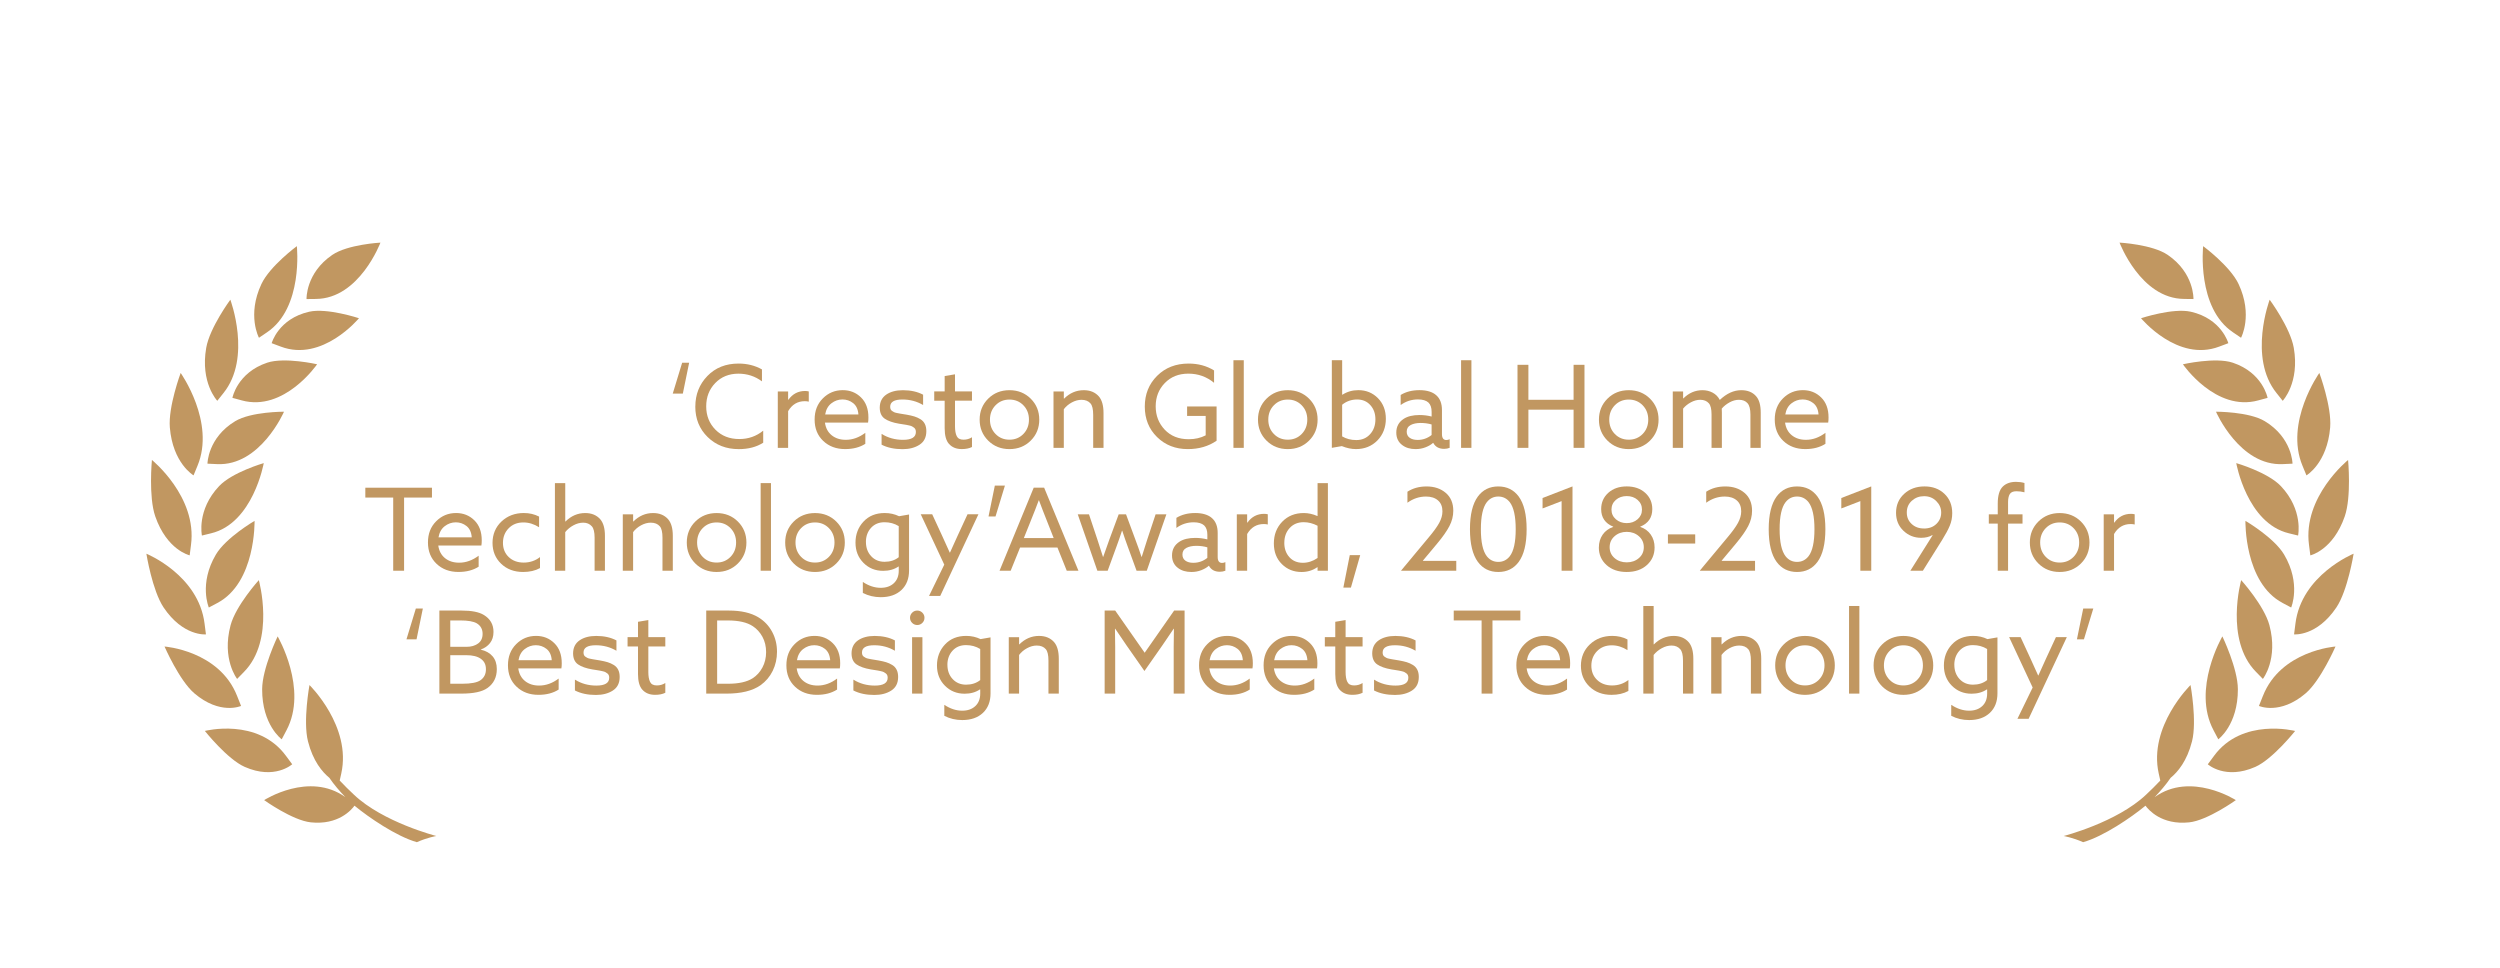 <?xml version="1.0" encoding="UTF-8"?>
<svg id="Layer_1" data-name="Layer 1" xmlns="http://www.w3.org/2000/svg" viewBox="0 0 1200 464.87">
  <defs>
    <style>
      .cls-1 {
        fill-rule: evenodd;
      }

      .cls-1, .cls-2 {
        fill: #c19761;
      }
    </style>
  </defs>
  <g>
    <path class="cls-2" d="m322.92,188.93l4.51-14.81h3.36l-3.03,14.81h-4.84Z"/>
    <path class="cls-2" d="m333.76,195.15c0-5.8,1.93-10.69,5.78-14.67,3.85-3.98,8.84-5.97,14.97-5.97,4.15,0,7.89.94,11.23,2.81v5.73c-3.3-2.46-7.07-3.69-11.29-3.69-4.51,0-8.22,1.5-11.12,4.49-2.9,2.99-4.35,6.73-4.35,11.2s1.48,8.21,4.43,11.2c2.95,2.99,6.78,4.49,11.48,4.49,4.33,0,8.15-1.34,11.45-4.02v5.78c-3.23,2.06-7.14,3.08-11.73,3.08-6.02,0-11-1.94-14.95-5.81-3.95-3.87-5.92-8.74-5.92-14.62Z"/>
    <path class="cls-2" d="m373.34,214.97v-27.08h4.96v3.96l.11.06c2.02-2.83,4.7-4.24,8.04-4.24.62,0,1.21.07,1.76.22v4.9c-.59-.15-1.23-.22-1.93-.22-3.45,0-6.11,1.6-7.98,4.79v17.62h-4.96Z"/>
    <path class="cls-2" d="m416.67,202.86h-20.7c.37,2.61,1.45,4.63,3.25,6.08,1.8,1.45,4.05,2.17,6.77,2.17,3.27,0,6.39-1.12,9.36-3.36v5.28c-2.64,1.69-5.87,2.53-9.69,2.53-4.26,0-7.76-1.3-10.51-3.91-2.75-2.61-4.13-6.02-4.13-10.24s1.31-7.54,3.94-10.18c2.62-2.64,5.81-3.96,9.55-3.96,3.49,0,6.41,1.17,8.78,3.5,2.37,2.33,3.55,5.53,3.55,9.61,0,.99-.05,1.82-.17,2.48Zm-12.28-11.12c-1.95,0-3.72.61-5.31,1.84-1.6,1.23-2.6,3.02-3,5.37h15.96c-.18-2.46-1.03-4.27-2.53-5.45-1.5-1.17-3.21-1.76-5.12-1.76Z"/>
    <path class="cls-2" d="m423.16,213.43v-5.17c3.05,1.91,6.48,2.86,10.29,2.86,4.11,0,6.17-1.25,6.17-3.74,0-.44-.06-.83-.19-1.18-.13-.35-.36-.65-.69-.91-.33-.26-.65-.47-.96-.63-.31-.17-.76-.31-1.35-.44-.59-.13-1.07-.23-1.43-.3-.37-.07-.94-.17-1.71-.27-.77-.11-1.36-.2-1.76-.28-3.01-.51-5.3-1.32-6.88-2.42-1.58-1.1-2.37-2.88-2.37-5.34.04-2.72,1.07-4.78,3.11-6.19,2.04-1.41,4.71-2.12,8.01-2.12,3.74,0,6.97.72,9.69,2.15v4.95c-3.01-1.76-6.31-2.64-9.91-2.64-3.93,0-5.89,1.16-5.89,3.47,0,.44.06.83.19,1.16.13.33.35.61.66.83.31.22.62.41.94.58.31.17.74.3,1.29.41.55.11,1.03.2,1.43.28.4.07.96.17,1.68.28.72.11,1.27.2,1.68.27,1.47.26,2.71.54,3.72.85,1.01.31,1.98.75,2.92,1.32.94.57,1.64,1.33,2.12,2.28.48.96.72,2.11.72,3.47,0,2.94-1.09,5.11-3.28,6.52-2.18,1.41-4.89,2.12-8.12,2.12-3.93,0-7.29-.72-10.07-2.15Z"/>
    <path class="cls-2" d="m455.48,213.04c-1.36-1.54-2.04-4.04-2.04-7.49v-13.21h-5.01v-4.46h5.01v-7.38l4.96-.83v8.2h8.15v4.46h-8.15v12.28c0,2.02.27,3.6.83,4.73.55,1.14,1.63,1.71,3.25,1.71,1.5,0,2.86-.39,4.07-1.16v4.68c-1.32.66-2.95.99-4.9.99-2.64,0-4.7-.84-6.17-2.53Z"/>
    <path class="cls-2" d="m474.33,211.5c-2.73-2.72-4.1-6.07-4.1-10.07s1.37-7.36,4.1-10.07c2.73-2.72,6.14-4.07,10.21-4.07s7.48,1.36,10.21,4.07c2.73,2.72,4.1,6.07,4.1,10.07s-1.37,7.36-4.1,10.07c-2.73,2.72-6.14,4.07-10.21,4.07s-7.48-1.36-10.21-4.07Zm3.52-16.96c-1.78,1.84-2.67,4.13-2.67,6.88s.89,5.05,2.67,6.88c1.78,1.84,4.01,2.75,6.69,2.75s4.91-.92,6.69-2.75c1.78-1.83,2.67-4.13,2.67-6.88s-.89-5.05-2.67-6.88c-1.78-1.83-4.01-2.75-6.69-2.75s-4.91.92-6.69,2.75Z"/>
    <path class="cls-2" d="m505.68,214.97v-27.08h4.96v3.41l.11.06c2.72-2.72,5.87-4.07,9.47-4.07,3.05,0,5.45.99,7.21,2.97,1.5,1.73,2.26,4.39,2.26,7.98v16.73h-4.96v-15.8c0-2.68-.42-4.51-1.27-5.5-.99-1.17-2.44-1.76-4.35-1.76-1.54,0-3.09.42-4.65,1.27-1.56.84-2.83,1.93-3.83,3.25v18.55h-4.96Z"/>
    <path class="cls-2" d="m555.39,209.79c-3.93-3.85-5.89-8.73-5.89-14.64s1.97-10.83,5.92-14.75c3.94-3.93,8.98-5.89,15.11-5.89,4.59,0,8.66,1.1,12.22,3.3v5.94c-3.56-2.94-7.67-4.4-12.33-4.4s-8.4,1.51-11.31,4.51c-2.92,3.01-4.38,6.73-4.38,11.17s1.44,8.14,4.32,11.2c2.88,3.06,6.72,4.6,11.53,4.6,3.05,0,5.76-.62,8.15-1.87v-9.3h-8.92v-4.57h14.15v16.46c-3.89,2.68-8.5,4.02-13.82,4.02-5.91,0-10.83-1.93-14.75-5.78Z"/>
    <path class="cls-2" d="m592.05,214.97v-42.06h4.96v42.06h-4.96Z"/>
    <path class="cls-2" d="m607.93,211.5c-2.73-2.72-4.1-6.07-4.1-10.07s1.37-7.36,4.1-10.07c2.73-2.72,6.14-4.07,10.21-4.07s7.48,1.36,10.21,4.07c2.73,2.72,4.1,6.07,4.1,10.07s-1.37,7.36-4.1,10.07c-2.73,2.72-6.14,4.07-10.21,4.07s-7.48-1.36-10.21-4.07Zm3.52-16.96c-1.78,1.84-2.67,4.13-2.67,6.88s.89,5.05,2.67,6.88c1.78,1.84,4.01,2.75,6.69,2.75s4.91-.92,6.69-2.75c1.78-1.83,2.67-4.13,2.67-6.88s-.89-5.05-2.67-6.88c-1.78-1.83-4.01-2.75-6.69-2.75s-4.91.92-6.69,2.75Z"/>
    <path class="cls-2" d="m639.28,214.97v-42.06h4.96v16.51l.11.05c2.28-1.47,4.83-2.2,7.65-2.2,3.74,0,6.88,1.29,9.41,3.85,2.53,2.57,3.8,5.87,3.8,9.91s-1.36,7.65-4.07,10.4-6.15,4.13-10.29,4.13c-2.17,0-4.42-.48-6.77-1.43l-4.79.83Zm4.96-5.5c1.98,1.17,4.24,1.76,6.77,1.76,2.72,0,4.93-.94,6.63-2.81,1.71-1.87,2.56-4.24,2.56-7.1s-.81-5.04-2.42-6.85c-1.62-1.82-3.74-2.72-6.39-2.72s-5.1.84-7.16,2.53v15.19Z"/>
    <path class="cls-2" d="m679.52,215.57c-2.61,0-4.75-.64-6.44-1.93-1.91-1.43-2.86-3.43-2.86-6,0-2.86,1.19-5.06,3.58-6.61,1.87-1.21,4.4-1.82,7.6-1.82,1.95,0,3.87.24,5.78.72v-2.26c0-1.98-.51-3.47-1.54-4.46-1.1-.99-2.77-1.49-5.01-1.49-3.08,0-5.85.9-8.31,2.7v-4.84c2.53-1.54,5.54-2.31,9.03-2.31s6.29.83,8.09,2.48c1.8,1.62,2.7,3.98,2.7,7.1v11.5c0,1.91.7,2.86,2.09,2.86.55,0,1.08-.13,1.6-.39v4.13c-.81.33-1.69.5-2.64.5-2.46,0-4.2-.95-5.23-2.86h-.11c-.88.81-2.06,1.51-3.55,2.09-1.49.59-3.07.88-4.76.88Zm.88-4.4c2.53,0,4.79-.79,6.77-2.37v-5.06c-1.62-.48-3.38-.72-5.29-.72s-3.5.33-4.76.99c-1.27.66-1.9,1.73-1.9,3.19,0,1.28.48,2.27,1.43,2.94.95.68,2.2,1.02,3.74,1.02Z"/>
    <path class="cls-2" d="m701.32,214.97v-42.06h4.96v42.06h-4.96Z"/>
    <path class="cls-2" d="m728.4,214.97v-39.86h5.23v16.79h21.69v-16.79h5.23v39.86h-5.23v-18.33h-21.69v18.33h-5.23Z"/>
    <path class="cls-2" d="m771.59,211.5c-2.73-2.72-4.1-6.07-4.1-10.07s1.37-7.36,4.1-10.07c2.73-2.72,6.14-4.07,10.21-4.07s7.48,1.36,10.21,4.07c2.73,2.72,4.1,6.07,4.1,10.07s-1.37,7.36-4.1,10.07c-2.73,2.72-6.14,4.07-10.21,4.07s-7.48-1.36-10.21-4.07Zm3.52-16.96c-1.78,1.84-2.67,4.13-2.67,6.88s.89,5.05,2.67,6.88c1.78,1.84,4.01,2.75,6.69,2.75s4.91-.92,6.69-2.75c1.78-1.83,2.67-4.13,2.67-6.88s-.89-5.05-2.67-6.88c-1.78-1.83-4.01-2.75-6.69-2.75s-4.91.92-6.69,2.75Z"/>
    <path class="cls-2" d="m840.2,214.97v-16.02c0-2.53-.46-4.33-1.38-5.4-.95-1.1-2.33-1.65-4.13-1.65-1.51,0-3.01.41-4.51,1.24s-2.75,1.83-3.74,3c.04.4.06,1.05.06,1.93v16.9h-4.96v-16.02c0-2.57-.42-4.35-1.27-5.34-.99-1.14-2.37-1.71-4.13-1.71-1.5,0-3.01.4-4.51,1.21-1.51.81-2.75,1.82-3.74,3.03v18.83h-4.96v-27.08h4.96v3.3l.11.06c2.64-2.64,5.71-3.96,9.19-3.96,1.76,0,3.39.39,4.87,1.18,1.49.79,2.63,1.95,3.44,3.5,3.3-3.12,6.73-4.68,10.29-4.68,3.05,0,5.41.95,7.1,2.86,1.5,1.65,2.26,4.29,2.26,7.93v16.9h-4.95Z"/>
    <path class="cls-2" d="m877.53,202.86h-20.7c.37,2.61,1.45,4.63,3.25,6.08,1.8,1.45,4.05,2.17,6.77,2.17,3.27,0,6.39-1.12,9.36-3.36v5.28c-2.64,1.69-5.87,2.53-9.69,2.53-4.26,0-7.76-1.3-10.51-3.91-2.75-2.61-4.13-6.02-4.13-10.24s1.31-7.54,3.94-10.18c2.62-2.64,5.81-3.96,9.55-3.96,3.49,0,6.41,1.17,8.78,3.5,2.37,2.33,3.55,5.53,3.55,9.61,0,.99-.05,1.82-.17,2.48Zm-12.28-11.12c-1.95,0-3.72.61-5.31,1.84-1.6,1.23-2.6,3.02-3,5.37h15.96c-.18-2.46-1.03-4.27-2.53-5.45-1.5-1.17-3.21-1.76-5.12-1.76Z"/>
    <path class="cls-2" d="m188.74,273.95v-35.12h-13.38v-4.73h31.98v4.73h-13.38v35.12h-5.23Z"/>
    <path class="cls-2" d="m231.07,261.84h-20.7c.37,2.61,1.45,4.63,3.25,6.08,1.8,1.45,4.05,2.17,6.77,2.17,3.27,0,6.39-1.12,9.36-3.36v5.28c-2.64,1.69-5.87,2.53-9.69,2.53-4.26,0-7.76-1.3-10.51-3.91-2.75-2.61-4.13-6.02-4.13-10.24s1.31-7.54,3.94-10.18c2.62-2.64,5.81-3.96,9.55-3.96,3.49,0,6.41,1.17,8.78,3.5,2.37,2.33,3.55,5.53,3.55,9.61,0,.99-.05,1.82-.17,2.48Zm-12.28-11.12c-1.95,0-3.72.62-5.31,1.84-1.6,1.23-2.6,3.02-3,5.37h15.96c-.18-2.46-1.03-4.27-2.53-5.45-1.5-1.17-3.21-1.76-5.12-1.76Z"/>
    <path class="cls-2" d="m259.2,267.4v5.28c-2.28,1.25-4.97,1.87-8.09,1.87-4.29,0-7.82-1.32-10.57-3.96-2.75-2.64-4.13-5.98-4.13-10.02s1.44-7.57,4.32-10.27c2.88-2.7,6.45-4.05,10.71-4.05,2.68,0,5.12.57,7.32,1.71v5.12c-2.42-1.54-4.94-2.31-7.54-2.31-2.9,0-5.26.94-7.07,2.81-1.82,1.87-2.73,4.2-2.73,6.99s.93,5.06,2.78,6.83c1.85,1.76,4.25,2.64,7.18,2.64s5.58-.88,7.82-2.64Z"/>
    <path class="cls-2" d="m266.36,273.95v-42.06h4.96v18.39l.11.05c2.72-2.71,5.87-4.07,9.47-4.07,3.05,0,5.45.99,7.21,2.97,1.5,1.73,2.26,4.39,2.26,7.98v16.73h-4.96v-15.8c0-2.68-.44-4.51-1.32-5.5-1.03-1.17-2.4-1.76-4.13-1.76-1.58,0-3.15.42-4.71,1.27-1.56.84-2.87,1.93-3.94,3.25v18.55h-4.96Z"/>
    <path class="cls-2" d="m298.94,273.95v-27.08h4.96v3.41l.11.05c2.72-2.71,5.87-4.07,9.47-4.07,3.05,0,5.45.99,7.21,2.97,1.5,1.73,2.26,4.39,2.26,7.98v16.73h-4.96v-15.8c0-2.68-.42-4.51-1.27-5.5-.99-1.17-2.44-1.76-4.35-1.76-1.54,0-3.09.42-4.65,1.27-1.56.84-2.83,1.93-3.83,3.25v18.55h-4.96Z"/>
    <path class="cls-2" d="m333.76,270.48c-2.73-2.72-4.1-6.07-4.1-10.07s1.37-7.36,4.1-10.07c2.73-2.71,6.14-4.07,10.21-4.07s7.48,1.36,10.21,4.07c2.73,2.72,4.1,6.07,4.1,10.07s-1.37,7.36-4.1,10.07-6.14,4.07-10.21,4.07-7.48-1.36-10.21-4.07Zm3.52-16.96c-1.78,1.83-2.67,4.13-2.67,6.88s.89,5.05,2.67,6.88c1.78,1.84,4.01,2.75,6.69,2.75s4.91-.92,6.69-2.75c1.78-1.83,2.67-4.13,2.67-6.88s-.89-5.05-2.67-6.88c-1.78-1.83-4.01-2.75-6.69-2.75s-4.91.92-6.69,2.75Z"/>
    <path class="cls-2" d="m365.11,273.95v-42.06h4.96v42.06h-4.96Z"/>
    <path class="cls-2" d="m380.99,270.48c-2.73-2.72-4.1-6.07-4.1-10.07s1.37-7.36,4.1-10.07c2.73-2.71,6.14-4.07,10.21-4.07s7.48,1.36,10.21,4.07c2.73,2.72,4.1,6.07,4.1,10.07s-1.37,7.36-4.1,10.07-6.14,4.07-10.21,4.07-7.48-1.36-10.21-4.07Zm3.52-16.96c-1.78,1.83-2.67,4.13-2.67,6.88s.89,5.05,2.67,6.88c1.78,1.84,4.01,2.75,6.69,2.75s4.91-.92,6.69-2.75c1.78-1.83,2.67-4.13,2.67-6.88s-.89-5.05-2.67-6.88c-1.78-1.83-4.01-2.75-6.69-2.75s-4.91.92-6.69,2.75Z"/>
    <path class="cls-2" d="m414.16,284.63v-5.29c2.83,1.87,5.69,2.81,8.59,2.81,2.61,0,4.7-.73,6.28-2.2s2.37-3.47,2.37-6v-1.98l-.11-.06c-2.06,1.4-4.51,2.09-7.38,2.09-3.74,0-6.89-1.27-9.44-3.83s-3.83-5.79-3.83-9.72,1.27-7.32,3.83-10.07c2.55-2.75,5.95-4.13,10.21-4.13,2.46,0,4.75.51,6.88,1.54l4.79-.83v26.86c0,3.96-1.22,7.09-3.66,9.39-2.44,2.29-5.75,3.44-9.94,3.44-3.08,0-5.95-.68-8.59-2.04Zm1.49-24.5c0,2.75.83,5.03,2.5,6.83,1.67,1.8,3.83,2.7,6.47,2.7s4.94-.73,6.77-2.2v-14.92c-2.02-1.25-4.29-1.87-6.83-1.87-2.68,0-4.83.9-6.47,2.7-1.63,1.8-2.45,4.06-2.45,6.77Z"/>
    <path class="cls-2" d="m451.32,286.06h-5.39l7.32-15.03-11.29-24.17h5.5l4.73,10.24c1.32,2.9,2.55,5.62,3.69,8.15h.11c1.62-3.6,2.84-6.31,3.69-8.15l4.73-10.24h5.23l-18.33,39.19Z"/>
    <path class="cls-2" d="m474.49,247.91l3.03-14.81h4.84l-4.51,14.81h-3.36Z"/>
    <path class="cls-2" d="m479.78,273.95l16.4-39.86h5.01l16.46,39.86h-5.61l-4.46-11.12h-17.95l-4.51,11.12h-5.34Zm14.92-23.78l-3.25,8.09h14.31l-3.25-8.26c-1.4-3.49-2.66-6.77-3.8-9.85h-.11c-1.06,2.9-2.37,6.24-3.91,10.02Z"/>
    <path class="cls-2" d="m526.73,273.95l-9.41-27.08h5.39l4.02,12.06c.81,2.46,1.71,5.25,2.7,8.37h.11c.84-2.46,1.83-5.25,2.97-8.37l4.46-12.06h3.52l4.46,12.06c.99,2.61,1.98,5.39,2.97,8.37h.11c.77-2.57,1.65-5.34,2.64-8.31l4.02-12.11h5.17l-9.41,27.08h-4.9l-4.24-11.62c-.81-2.17-1.69-4.7-2.64-7.6h-.11c-.95,2.9-1.83,5.43-2.64,7.6l-4.24,11.62h-4.95Z"/>
    <path class="cls-2" d="m571.87,274.55c-2.61,0-4.75-.64-6.44-1.93-1.91-1.43-2.86-3.43-2.86-6,0-2.86,1.19-5.06,3.58-6.61,1.87-1.21,4.4-1.82,7.6-1.82,1.95,0,3.87.24,5.78.72v-2.26c0-1.98-.51-3.47-1.54-4.46-1.1-.99-2.77-1.49-5.01-1.49-3.08,0-5.85.9-8.31,2.7v-4.84c2.53-1.54,5.54-2.31,9.03-2.31s6.29.83,8.09,2.48c1.8,1.62,2.7,3.98,2.7,7.1v11.51c0,1.91.7,2.86,2.09,2.86.55,0,1.08-.13,1.6-.39v4.13c-.81.33-1.69.5-2.64.5-2.46,0-4.2-.95-5.23-2.86h-.11c-.88.81-2.06,1.5-3.55,2.09s-3.07.88-4.76.88Zm.88-4.4c2.53,0,4.79-.79,6.77-2.37v-5.06c-1.62-.48-3.38-.72-5.29-.72s-3.5.33-4.76.99c-1.27.66-1.9,1.73-1.9,3.19,0,1.29.48,2.27,1.43,2.95s2.2,1.02,3.74,1.02Z"/>
    <path class="cls-2" d="m593.67,273.95v-27.08h4.96v3.96l.11.05c2.02-2.83,4.7-4.24,8.04-4.24.62,0,1.21.07,1.76.22v4.9c-.59-.15-1.23-.22-1.93-.22-3.45,0-6.11,1.6-7.98,4.79v17.62h-4.96Z"/>
    <path class="cls-2" d="m611.45,260.85c0-4.18,1.34-7.66,4.02-10.43,2.68-2.77,6.13-4.16,10.35-4.16,2.17,0,4.33.48,6.5,1.43l.11-.06v-15.74h4.96v42.06h-4.96v-1.65l-.11-.05c-2.2,1.54-4.73,2.31-7.6,2.31-3.74,0-6.89-1.27-9.44-3.8s-3.83-5.84-3.83-9.91Zm5.01-.28c0,2.75.81,5.04,2.42,6.85s3.78,2.72,6.5,2.72c2.46,0,4.81-.77,7.05-2.31v-15.47c-2.2-1.14-4.42-1.71-6.66-1.71-2.79,0-5.04.94-6.74,2.81-1.71,1.87-2.56,4.24-2.56,7.1Z"/>
    <path class="cls-2" d="m644.81,282.04l3.08-15.58h5.01l-4.46,15.58h-3.63Z"/>
    <path class="cls-2" d="m672.55,273.84l13.16-15.8c2.39-2.83,4.09-5.18,5.12-7.07,1.03-1.89,1.54-3.73,1.54-5.53,0-2.27-.72-4.03-2.15-5.26-1.43-1.23-3.34-1.84-5.73-1.84-3.23,0-6.2.99-8.92,2.97v-5.29c2.61-1.69,5.67-2.53,9.19-2.53,3.71,0,6.77,1.03,9.19,3.08,2.42,2.06,3.63,4.92,3.63,8.59,0,2.53-.62,4.99-1.87,7.38-1.25,2.39-3.17,5.14-5.78,8.26l-6.94,8.31.06.11h15.96v4.73h-26.42l-.05-.11Z"/>
    <path class="cls-2" d="m719.18,274.55c-4.15,0-7.41-1.61-9.8-4.84-2.53-3.45-3.8-8.68-3.8-15.69s1.27-12.24,3.8-15.69c2.39-3.23,5.65-4.84,9.8-4.84s7.41,1.62,9.8,4.84c2.53,3.45,3.8,8.68,3.8,15.69s-1.27,12.24-3.8,15.69c-2.39,3.23-5.65,4.84-9.8,4.84Zm0-4.84c2.24,0,4.07-.9,5.5-2.7,1.91-2.46,2.86-6.79,2.86-12.99s-.96-10.53-2.86-12.99c-1.43-1.8-3.27-2.7-5.5-2.7s-4.07.9-5.5,2.7c-1.91,2.46-2.86,6.79-2.86,12.99s.95,10.53,2.86,12.99c1.43,1.8,3.27,2.7,5.5,2.7Z"/>
    <path class="cls-2" d="m749.57,273.95v-33.42l-9.14,3.52v-5.01l14.37-5.56v40.46h-5.23Z"/>
    <path class="cls-2" d="m767.46,262.77c0-2.35.61-4.39,1.82-6.14s2.9-2.98,5.06-3.72v-.11c-3.85-1.58-5.78-4.38-5.78-8.42,0-3.16,1.14-5.76,3.41-7.82,2.28-2.05,5.23-3.08,8.86-3.08s6.59,1.03,8.86,3.08c2.28,2.06,3.41,4.66,3.41,7.82,0,4.04-1.93,6.85-5.78,8.42v.11c2.17.73,3.85,1.97,5.06,3.72,1.21,1.74,1.82,3.79,1.82,6.14,0,3.41-1.23,6.23-3.69,8.45-2.46,2.22-5.69,3.33-9.69,3.33s-7.23-1.11-9.69-3.33c-2.46-2.22-3.69-5.04-3.69-8.45Zm7.54-5.39c-1.58,1.39-2.37,3.16-2.37,5.28s.79,3.87,2.37,5.23c1.58,1.36,3.52,2.04,5.83,2.04s4.26-.68,5.83-2.04c1.58-1.36,2.37-3.1,2.37-5.23s-.79-3.89-2.37-5.28c-1.58-1.39-3.52-2.09-5.83-2.09s-4.26.7-5.83,2.09Zm.63-8.12c1.41,1.23,3.15,1.84,5.2,1.84s3.79-.61,5.2-1.84c1.41-1.23,2.12-2.78,2.12-4.65s-.7-3.42-2.09-4.65c-1.4-1.23-3.14-1.84-5.23-1.84s-3.84.62-5.23,1.84c-1.4,1.23-2.09,2.78-2.09,4.65s.71,3.42,2.12,4.65Z"/>
    <path class="cls-2" d="m800.6,260.9v-4.4h13.1v4.4h-13.1Z"/>
    <path class="cls-2" d="m815.96,273.84l13.16-15.8c2.39-2.83,4.09-5.18,5.12-7.07,1.03-1.89,1.54-3.73,1.54-5.53,0-2.27-.72-4.03-2.15-5.26-1.43-1.23-3.34-1.84-5.73-1.84-3.23,0-6.2.99-8.92,2.97v-5.29c2.61-1.69,5.67-2.53,9.19-2.53,3.71,0,6.77,1.03,9.19,3.08,2.42,2.06,3.63,4.92,3.63,8.59,0,2.53-.62,4.99-1.87,7.38-1.25,2.39-3.17,5.14-5.78,8.26l-6.94,8.31.06.11h15.96v4.73h-26.42l-.05-.11Z"/>
    <path class="cls-2" d="m862.58,274.55c-4.15,0-7.41-1.61-9.8-4.84-2.53-3.45-3.8-8.68-3.8-15.69s1.27-12.24,3.8-15.69c2.39-3.23,5.65-4.84,9.8-4.84s7.41,1.62,9.8,4.84c2.53,3.45,3.8,8.68,3.8,15.69s-1.27,12.24-3.8,15.69c-2.39,3.23-5.65,4.84-9.8,4.84Zm0-4.84c2.24,0,4.07-.9,5.5-2.7,1.91-2.46,2.86-6.79,2.86-12.99s-.96-10.53-2.86-12.99c-1.43-1.8-3.27-2.7-5.5-2.7s-4.07.9-5.5,2.7c-1.91,2.46-2.86,6.79-2.86,12.99s.95,10.53,2.86,12.99c1.43,1.8,3.27,2.7,5.5,2.7Z"/>
    <path class="cls-2" d="m892.97,273.95v-33.42l-9.14,3.52v-5.01l14.37-5.56v40.46h-5.23Z"/>
    <path class="cls-2" d="m922.97,273.95h-6l10.68-17.01-.11-.11c-1.47.88-3.27,1.32-5.39,1.32-3.3,0-6.14-1.13-8.5-3.39-2.37-2.26-3.55-5.13-3.55-8.62,0-3.67,1.29-6.7,3.88-9.08,2.59-2.38,5.84-3.58,9.77-3.58s7.08,1.18,9.58,3.55c2.5,2.37,3.74,5.46,3.74,9.28,0,2.13-.39,4.14-1.18,6.03-.79,1.89-1.99,4.14-3.61,6.74l-9.3,14.86Zm.55-20.26c2.46,0,4.45-.74,5.97-2.23,1.52-1.49,2.28-3.29,2.28-5.42s-.78-3.93-2.34-5.5c-1.56-1.58-3.51-2.37-5.86-2.37s-4.23.72-5.86,2.17c-1.63,1.45-2.45,3.33-2.45,5.64s.77,4.04,2.31,5.5c1.54,1.47,3.52,2.2,5.95,2.2Z"/>
    <path class="cls-2" d="m958.92,273.95v-22.62h-4.29v-4.46h4.29v-5.17c0-3.85.81-6.57,2.42-8.15,1.54-1.5,3.65-2.26,6.33-2.26,1.47,0,2.83.18,4.07.55v4.46c-1.25-.33-2.53-.5-3.85-.5-1.58,0-2.64.45-3.19,1.35-.55.9-.83,2.17-.83,3.83v5.89h6.94v4.46h-6.94v22.62h-4.96Z"/>
    <path class="cls-2" d="m978.43,270.48c-2.73-2.72-4.1-6.07-4.1-10.07s1.37-7.36,4.1-10.07c2.73-2.71,6.14-4.07,10.21-4.07s7.48,1.36,10.21,4.07c2.73,2.72,4.1,6.07,4.1,10.07s-1.37,7.36-4.1,10.07-6.14,4.07-10.21,4.07-7.48-1.36-10.21-4.07Zm3.52-16.96c-1.78,1.83-2.67,4.13-2.67,6.88s.89,5.05,2.67,6.88c1.78,1.84,4.01,2.75,6.69,2.75s4.91-.92,6.69-2.75c1.78-1.83,2.67-4.13,2.67-6.88s-.89-5.05-2.67-6.88c-1.78-1.83-4.01-2.75-6.69-2.75s-4.91.92-6.69,2.75Z"/>
    <path class="cls-2" d="m1009.78,273.95v-27.08h4.96v3.96l.11.05c2.02-2.83,4.7-4.24,8.04-4.24.62,0,1.21.07,1.76.22v4.9c-.59-.15-1.23-.22-1.93-.22-3.45,0-6.11,1.6-7.98,4.79v17.62h-4.96Z"/>
    <path class="cls-2" d="m195.1,306.89l4.51-14.81h3.36l-3.03,14.81h-4.84Z"/>
    <path class="cls-2" d="m210.9,332.93v-39.86h10.68c4.81,0,8.35.7,10.62,2.09,3.12,1.87,4.68,4.59,4.68,8.15,0,2.17-.56,3.96-1.68,5.37-1.12,1.41-2.58,2.43-4.38,3.06v.11c2.42.55,4.3,1.62,5.64,3.19,1.34,1.58,2.01,3.62,2.01,6.11,0,3.96-1.52,7.01-4.57,9.14-2.5,1.76-6.64,2.64-12.44,2.64h-10.57Zm5.23-22.46h7.87c2.17,0,3.98-.52,5.45-1.57,1.47-1.05,2.2-2.6,2.2-4.65,0-2.24-.94-3.93-2.81-5.06-1.58-.92-4.24-1.38-7.98-1.38h-4.73v12.66Zm0,17.73h5.67c4.29,0,7.25-.57,8.86-1.71,1.72-1.21,2.59-2.95,2.59-5.23s-.82-3.88-2.45-5.04c-1.63-1.16-3.96-1.73-6.96-1.73h-7.71v13.71Z"/>
    <path class="cls-2" d="m269.47,320.82h-20.7c.37,2.61,1.45,4.63,3.25,6.08,1.8,1.45,4.05,2.17,6.77,2.17,3.27,0,6.39-1.12,9.36-3.36v5.28c-2.64,1.69-5.87,2.53-9.69,2.53-4.26,0-7.76-1.3-10.51-3.91-2.75-2.61-4.13-6.02-4.13-10.24s1.31-7.54,3.94-10.18c2.62-2.64,5.81-3.96,9.55-3.96,3.49,0,6.41,1.17,8.78,3.5,2.37,2.33,3.55,5.53,3.55,9.61,0,.99-.05,1.82-.17,2.48Zm-12.28-11.12c-1.95,0-3.72.62-5.31,1.84-1.6,1.23-2.6,3.02-3,5.37h15.96c-.18-2.46-1.03-4.27-2.53-5.45-1.5-1.17-3.21-1.76-5.12-1.76Z"/>
    <path class="cls-2" d="m275.96,331.39v-5.17c3.05,1.91,6.48,2.86,10.29,2.86,4.11,0,6.17-1.25,6.17-3.74,0-.44-.06-.83-.19-1.18-.13-.35-.36-.65-.69-.91s-.65-.47-.96-.63c-.31-.17-.76-.31-1.35-.44-.59-.13-1.07-.23-1.43-.3-.37-.07-.94-.17-1.71-.28-.77-.11-1.36-.2-1.76-.28-3.01-.51-5.3-1.32-6.88-2.42-1.58-1.1-2.37-2.88-2.37-5.34.04-2.72,1.07-4.78,3.11-6.19,2.04-1.41,4.71-2.12,8.01-2.12,3.74,0,6.97.72,9.69,2.15v4.96c-3.01-1.76-6.31-2.64-9.91-2.64-3.93,0-5.89,1.16-5.89,3.47,0,.44.06.83.19,1.16s.35.61.66.83c.31.22.62.41.94.58.31.17.74.3,1.29.41s1.03.2,1.43.28c.4.07.96.17,1.68.28s1.27.2,1.68.28c1.47.26,2.71.54,3.72.85,1.01.31,1.98.75,2.92,1.32.94.57,1.64,1.33,2.12,2.29.48.95.72,2.11.72,3.47,0,2.94-1.09,5.11-3.28,6.52-2.18,1.41-4.89,2.12-8.12,2.12-3.93,0-7.29-.72-10.07-2.15Z"/>
    <path class="cls-2" d="m308.28,331c-1.36-1.54-2.04-4.04-2.04-7.49v-13.21h-5.01v-4.46h5.01v-7.38l4.96-.83v8.2h8.15v4.46h-8.15v12.28c0,2.02.27,3.6.83,4.73.55,1.14,1.63,1.71,3.25,1.71,1.5,0,2.86-.39,4.07-1.16v4.68c-1.32.66-2.95.99-4.9.99-2.64,0-4.7-.84-6.17-2.53Z"/>
    <path class="cls-2" d="m338.99,332.93v-39.86h10.96c5.8,0,10.5,1.08,14.09,3.25,2.83,1.73,5.02,4.04,6.58,6.94,1.56,2.9,2.34,6.09,2.34,9.58,0,3.3-.69,6.36-2.06,9.17-1.38,2.81-3.33,5.11-5.86,6.91-3.82,2.68-9.29,4.02-16.4,4.02h-9.63Zm5.23-4.73h5.23c5.14,0,9.08-.88,11.84-2.64,1.94-1.25,3.5-2.97,4.68-5.17,1.17-2.2,1.76-4.66,1.76-7.38s-.59-5.2-1.76-7.35c-1.17-2.15-2.72-3.84-4.62-5.09-2.75-1.83-6.75-2.75-12-2.75h-5.12v30.39Z"/>
    <path class="cls-2" d="m403.12,320.82h-20.7c.37,2.61,1.45,4.63,3.25,6.08,1.8,1.45,4.05,2.17,6.77,2.17,3.27,0,6.39-1.12,9.36-3.36v5.28c-2.64,1.69-5.87,2.53-9.69,2.53-4.26,0-7.76-1.3-10.51-3.91-2.75-2.61-4.13-6.02-4.13-10.24s1.31-7.54,3.94-10.18c2.62-2.64,5.81-3.96,9.55-3.96,3.49,0,6.41,1.17,8.78,3.5,2.37,2.33,3.55,5.53,3.55,9.61,0,.99-.05,1.82-.17,2.48Zm-12.28-11.12c-1.95,0-3.72.62-5.31,1.84-1.6,1.23-2.6,3.02-3,5.37h15.96c-.18-2.46-1.03-4.27-2.53-5.45-1.5-1.17-3.21-1.76-5.12-1.76Z"/>
    <path class="cls-2" d="m409.62,331.39v-5.17c3.05,1.91,6.48,2.86,10.29,2.86,4.11,0,6.17-1.25,6.17-3.74,0-.44-.06-.83-.19-1.18-.13-.35-.36-.65-.69-.91s-.65-.47-.96-.63c-.31-.17-.76-.31-1.35-.44-.59-.13-1.07-.23-1.43-.3-.37-.07-.94-.17-1.71-.28-.77-.11-1.36-.2-1.76-.28-3.01-.51-5.3-1.32-6.88-2.42-1.58-1.1-2.37-2.88-2.37-5.34.04-2.72,1.07-4.78,3.11-6.19,2.04-1.41,4.71-2.12,8.01-2.12,3.74,0,6.97.72,9.69,2.15v4.96c-3.01-1.76-6.31-2.64-9.91-2.64-3.93,0-5.89,1.16-5.89,3.47,0,.44.06.83.19,1.16s.35.61.66.83c.31.22.62.41.94.58.31.17.74.3,1.29.41s1.03.2,1.43.28c.4.07.96.17,1.68.28s1.27.2,1.68.28c1.47.26,2.71.54,3.72.85,1.01.31,1.98.75,2.92,1.32.94.57,1.64,1.33,2.12,2.29.48.95.72,2.11.72,3.47,0,2.94-1.09,5.11-3.28,6.52-2.18,1.41-4.89,2.12-8.12,2.12-3.93,0-7.29-.72-10.07-2.15Z"/>
    <path class="cls-2" d="m437.83,298.99c-.68-.68-1.02-1.5-1.02-2.45s.34-1.77,1.02-2.45c.68-.68,1.5-1.02,2.45-1.02s1.77.34,2.45,1.02c.68.68,1.02,1.5,1.02,2.45s-.34,1.77-1.02,2.45c-.68.68-1.5,1.02-2.45,1.02s-1.77-.34-2.45-1.02Zm-.03,33.94v-27.08h4.96v27.08h-4.96Z"/>
    <path class="cls-2" d="m453.27,343.61v-5.29c2.83,1.87,5.69,2.81,8.59,2.81,2.61,0,4.7-.73,6.28-2.2s2.37-3.47,2.37-6v-1.98l-.11-.06c-2.06,1.4-4.51,2.09-7.38,2.09-3.74,0-6.89-1.27-9.44-3.83s-3.83-5.79-3.83-9.72,1.27-7.32,3.83-10.07c2.55-2.75,5.95-4.13,10.21-4.13,2.46,0,4.75.51,6.88,1.54l4.79-.83v26.86c0,3.96-1.22,7.09-3.66,9.39-2.44,2.29-5.75,3.44-9.94,3.44-3.08,0-5.95-.68-8.59-2.04Zm1.49-24.5c0,2.75.83,5.03,2.5,6.83,1.67,1.8,3.83,2.7,6.47,2.7s4.94-.73,6.77-2.2v-14.92c-2.02-1.25-4.29-1.87-6.83-1.87-2.68,0-4.83.9-6.47,2.7-1.63,1.8-2.45,4.06-2.45,6.77Z"/>
    <path class="cls-2" d="m484.21,332.93v-27.08h4.96v3.41l.11.05c2.72-2.71,5.87-4.07,9.47-4.07,3.05,0,5.45.99,7.21,2.97,1.5,1.73,2.26,4.39,2.26,7.98v16.73h-4.96v-15.8c0-2.68-.42-4.51-1.27-5.5-.99-1.17-2.44-1.76-4.35-1.76-1.54,0-3.09.42-4.65,1.27-1.56.84-2.83,1.93-3.83,3.25v18.55h-4.96Z"/>
    <path class="cls-2" d="m549.33,322.08l-8.7-12.44c-1.21-1.72-2.99-4.35-5.34-7.87l-.11.05c.07,3.16.11,6.04.11,8.64v22.46h-5.06v-39.86h5.06l14.15,20.26,14.15-20.26h5.01v39.86h-5.23v-22.46c0-2.61.04-5.49.11-8.64l-.11-.05c-2.35,3.52-4.13,6.15-5.34,7.87l-8.7,12.44Z"/>
    <path class="cls-2" d="m601.19,320.82h-20.7c.37,2.61,1.45,4.63,3.25,6.08,1.8,1.45,4.05,2.17,6.77,2.17,3.27,0,6.39-1.12,9.36-3.36v5.28c-2.64,1.69-5.87,2.53-9.69,2.53-4.26,0-7.76-1.3-10.51-3.91-2.75-2.61-4.13-6.02-4.13-10.24s1.31-7.54,3.94-10.18c2.62-2.64,5.81-3.96,9.55-3.96,3.49,0,6.41,1.17,8.78,3.5,2.37,2.33,3.55,5.53,3.55,9.61,0,.99-.05,1.82-.17,2.48Zm-12.28-11.12c-1.95,0-3.72.62-5.31,1.84-1.6,1.23-2.6,3.02-3,5.37h15.96c-.18-2.46-1.03-4.27-2.53-5.45-1.5-1.17-3.21-1.76-5.12-1.76Z"/>
    <path class="cls-2" d="m632.18,320.82h-20.7c.37,2.61,1.45,4.63,3.25,6.08,1.8,1.45,4.05,2.17,6.77,2.17,3.27,0,6.39-1.12,9.36-3.36v5.28c-2.64,1.69-5.87,2.53-9.69,2.53-4.26,0-7.76-1.3-10.51-3.91-2.75-2.61-4.13-6.02-4.13-10.24s1.31-7.54,3.94-10.18c2.62-2.64,5.81-3.96,9.55-3.96,3.49,0,6.41,1.17,8.78,3.5,2.37,2.33,3.55,5.53,3.55,9.61,0,.99-.05,1.82-.17,2.48Zm-12.28-11.12c-1.95,0-3.72.62-5.31,1.84-1.6,1.23-2.6,3.02-3,5.37h15.96c-.18-2.46-1.03-4.27-2.53-5.45-1.5-1.17-3.21-1.76-5.12-1.76Z"/>
    <path class="cls-2" d="m642.97,331c-1.36-1.54-2.04-4.04-2.04-7.49v-13.21h-5.01v-4.46h5.01v-7.38l4.96-.83v8.2h8.15v4.46h-8.15v12.28c0,2.02.27,3.6.83,4.73.55,1.14,1.63,1.71,3.25,1.71,1.5,0,2.86-.39,4.07-1.16v4.68c-1.32.66-2.95.99-4.9.99-2.64,0-4.7-.84-6.17-2.53Z"/>
    <path class="cls-2" d="m659.54,331.39v-5.17c3.05,1.91,6.48,2.86,10.29,2.86,4.11,0,6.17-1.25,6.17-3.74,0-.44-.06-.83-.19-1.18-.13-.35-.36-.65-.69-.91s-.65-.47-.96-.63c-.31-.17-.76-.31-1.35-.44-.59-.13-1.07-.23-1.43-.3-.37-.07-.94-.17-1.71-.28-.77-.11-1.36-.2-1.76-.28-3.01-.51-5.3-1.32-6.88-2.42-1.58-1.1-2.37-2.88-2.37-5.34.04-2.72,1.07-4.78,3.11-6.19,2.04-1.41,4.71-2.12,8.01-2.12,3.74,0,6.97.72,9.69,2.15v4.96c-3.01-1.76-6.31-2.64-9.91-2.64-3.93,0-5.89,1.16-5.89,3.47,0,.44.06.83.19,1.16s.35.61.66.83c.31.22.62.41.94.58.31.17.74.3,1.29.41s1.03.2,1.43.28c.4.07.96.17,1.68.28s1.27.2,1.68.28c1.47.26,2.71.54,3.72.85,1.01.31,1.98.75,2.92,1.32.94.57,1.64,1.33,2.12,2.29.48.95.72,2.11.72,3.47,0,2.94-1.09,5.11-3.28,6.52-2.18,1.41-4.89,2.12-8.12,2.12-3.93,0-7.29-.72-10.07-2.15Z"/>
    <path class="cls-2" d="m711.17,332.93v-35.12h-13.38v-4.73h31.98v4.73h-13.38v35.12h-5.23Z"/>
    <path class="cls-2" d="m753.5,320.82h-20.7c.37,2.61,1.45,4.63,3.25,6.08,1.8,1.45,4.05,2.17,6.77,2.17,3.27,0,6.39-1.12,9.36-3.36v5.28c-2.64,1.69-5.87,2.53-9.69,2.53-4.26,0-7.76-1.3-10.51-3.91-2.75-2.61-4.13-6.02-4.13-10.24s1.31-7.54,3.94-10.18c2.62-2.64,5.81-3.96,9.55-3.96,3.49,0,6.41,1.17,8.78,3.5,2.37,2.33,3.55,5.53,3.55,9.61,0,.99-.05,1.82-.17,2.48Zm-12.28-11.12c-1.95,0-3.72.62-5.31,1.84-1.6,1.23-2.6,3.02-3,5.37h15.96c-.18-2.46-1.03-4.27-2.53-5.45-1.5-1.17-3.21-1.76-5.12-1.76Z"/>
    <path class="cls-2" d="m781.63,326.38v5.28c-2.28,1.25-4.97,1.87-8.09,1.87-4.29,0-7.82-1.32-10.57-3.96-2.75-2.64-4.13-5.98-4.13-10.02s1.44-7.57,4.32-10.27c2.88-2.7,6.45-4.05,10.71-4.05,2.68,0,5.12.57,7.32,1.71v5.12c-2.42-1.54-4.94-2.31-7.54-2.31-2.9,0-5.26.94-7.07,2.81-1.82,1.87-2.73,4.2-2.73,6.99s.93,5.06,2.78,6.83c1.85,1.76,4.25,2.64,7.18,2.64s5.58-.88,7.82-2.64Z"/>
    <path class="cls-2" d="m788.79,332.93v-42.06h4.96v18.39l.11.05c2.72-2.71,5.87-4.07,9.47-4.07,3.05,0,5.45.99,7.21,2.97,1.5,1.73,2.26,4.39,2.26,7.98v16.73h-4.96v-15.8c0-2.68-.44-4.51-1.32-5.5-1.03-1.17-2.4-1.76-4.13-1.76-1.58,0-3.15.42-4.71,1.27-1.56.84-2.87,1.93-3.94,3.25v18.55h-4.96Z"/>
    <path class="cls-2" d="m821.38,332.93v-27.08h4.96v3.41l.11.05c2.72-2.71,5.87-4.07,9.47-4.07,3.05,0,5.45.99,7.21,2.97,1.5,1.73,2.26,4.39,2.26,7.98v16.73h-4.96v-15.8c0-2.68-.42-4.51-1.27-5.5-.99-1.17-2.44-1.76-4.35-1.76-1.54,0-3.09.42-4.65,1.27-1.56.84-2.83,1.93-3.83,3.25v18.55h-4.96Z"/>
    <path class="cls-2" d="m856.19,329.46c-2.73-2.72-4.1-6.07-4.1-10.07s1.37-7.36,4.1-10.07c2.73-2.71,6.14-4.07,10.21-4.07s7.48,1.36,10.21,4.07c2.73,2.72,4.1,6.07,4.1,10.07s-1.37,7.36-4.1,10.07-6.14,4.07-10.21,4.07-7.48-1.36-10.21-4.07Zm3.52-16.96c-1.78,1.83-2.67,4.13-2.67,6.88s.89,5.05,2.67,6.88c1.78,1.84,4.01,2.75,6.69,2.75s4.91-.92,6.69-2.75c1.78-1.83,2.67-4.13,2.67-6.88s-.89-5.05-2.67-6.88c-1.78-1.83-4.01-2.75-6.69-2.75s-4.91.92-6.69,2.75Z"/>
    <path class="cls-2" d="m887.54,332.93v-42.06h4.96v42.06h-4.96Z"/>
    <path class="cls-2" d="m903.43,329.46c-2.73-2.72-4.1-6.07-4.1-10.07s1.37-7.36,4.1-10.07c2.73-2.71,6.14-4.07,10.21-4.07s7.48,1.36,10.21,4.07c2.73,2.72,4.1,6.07,4.1,10.07s-1.37,7.36-4.1,10.07-6.14,4.07-10.21,4.07-7.48-1.36-10.21-4.07Zm3.52-16.96c-1.78,1.83-2.67,4.13-2.67,6.88s.89,5.05,2.67,6.88c1.78,1.84,4.01,2.75,6.69,2.75s4.91-.92,6.69-2.75c1.78-1.83,2.67-4.13,2.67-6.88s-.89-5.05-2.67-6.88c-1.78-1.83-4.01-2.75-6.69-2.75s-4.91.92-6.69,2.75Z"/>
    <path class="cls-2" d="m936.59,343.61v-5.29c2.83,1.87,5.69,2.81,8.59,2.81,2.61,0,4.7-.73,6.28-2.2s2.37-3.47,2.37-6v-1.98l-.11-.06c-2.06,1.4-4.51,2.09-7.38,2.09-3.74,0-6.89-1.27-9.44-3.83s-3.83-5.79-3.83-9.72,1.27-7.32,3.83-10.07c2.55-2.75,5.95-4.13,10.21-4.13,2.46,0,4.75.51,6.88,1.54l4.79-.83v26.86c0,3.96-1.22,7.09-3.66,9.39-2.44,2.29-5.75,3.44-9.94,3.44-3.08,0-5.95-.68-8.59-2.04Zm1.49-24.5c0,2.75.83,5.03,2.5,6.83,1.67,1.8,3.83,2.7,6.47,2.7s4.94-.73,6.77-2.2v-14.92c-2.02-1.25-4.29-1.87-6.83-1.87-2.68,0-4.83.9-6.47,2.7-1.63,1.8-2.45,4.06-2.45,6.77Z"/>
    <path class="cls-2" d="m973.75,345.04h-5.39l7.32-15.03-11.29-24.17h5.5l4.73,10.24c1.32,2.9,2.55,5.62,3.69,8.15h.11c1.62-3.6,2.84-6.31,3.69-8.15l4.73-10.24h5.23l-18.33,39.19Z"/>
    <path class="cls-2" d="m996.92,306.89l3.03-14.81h4.84l-4.51,14.81h-3.36Z"/>
  </g>
  <g>
    <g>
      <path class="cls-1" d="m163.06,374.66c.16-.73.4-1.8.75-3.38,5.05-22.59-15.26-42.46-15.26-42.46,0,0-3.18,17.3-.72,27.01,2.4,9.48,6.86,14.74,10.27,17.53,2.26,3.34,4.92,6.36,7.68,9.28-17.34-12.52-38.99,1.42-38.99,1.42,0,0,13.59,9.74,22.41,10.67,13.22,1.38,19.52-6.01,20.96-8,6.78,5.6,20.12,14.74,29.94,17.52,4.93-2.22,9.34-2.97,9.34-2.97,0,0-25.48-6.52-39.53-19.81-2.34-2.21-4.66-4.45-6.85-6.81Z"/>
      <path class="cls-1" d="m140.26,366.85s-.4-.51-2.97-4.01c-13.58-18.53-38.96-11.99-38.96-11.99,0,0,10.77,13.56,19.12,17.25,14.39,6.36,22.78-1.23,22.8-1.25Z"/>
      <path class="cls-1" d="m135.23,354.86c.02-.06.28-.57,2.27-4.31,10.54-19.79-4.23-45.08-4.23-45.08,0,0-7.4,15.38-7.44,25.36-.05,17.2,9.38,24.02,9.4,24.04Z"/>
      <path class="cls-1" d="m115.71,338.85c-.03-.06-.26-.61-1.88-4.74-8.57-21.88-34.86-23.78-34.86-23.78,0,0,7.09,16.27,14.28,22.43,12.39,10.61,22.44,6.1,22.47,6.09Z"/>
      <path class="cls-1" d="m117.1,322.52c15.18-15.39,7.13-44.06,7.13-44.06,0,0-11.03,12.21-13.55,21.65-4.34,16.27,3.12,25.74,3.14,25.77.04-.05.41-.45,3.28-3.36Z"/>
      <path class="cls-1" d="m98.85,304.5c-.01-.06-.1-.66-.65-5.09-2.87-23.46-27.94-33.63-27.94-33.63,0,0,2.82,17.67,8.27,25.8,9.4,14,20.29,12.93,20.32,12.93Z"/>
      <path class="cls-1" d="m104.27,289.47c18.59-9.74,17.92-39.46,17.92-39.46,0,0-13.77,8.05-18.57,16.19-8.28,14.03-3.39,25.38-3.38,25.41.05-.03.52-.3,4.03-2.14Z"/>
      <path class="cls-1" d="m91.04,266.58c0-.06.06-.66.64-5.03,3.07-23.13-18.76-40.77-18.76-40.77,0,0-1.67,17.64,1.6,27.07,5.64,16.25,16.49,18.71,16.52,18.72Z"/>
      <path class="cls-1" d="m96.92,257.06c.05-.02.57-.16,4.38-1.07,20.2-4.81,25.3-33.7,25.3-33.7,0,0-15.12,4.37-21.43,11.05-10.87,11.51-8.25,23.69-8.25,23.72Z"/>
      <path class="cls-1" d="m92.9,228.18c.02-.06.23-.6,1.88-4.56,8.75-20.94-8.06-44.6-8.06-44.6,0,0-6.02,16.18-5.2,26.16,1.42,17.19,11.35,22.98,11.38,23Z"/>
      <path class="cls-1" d="m136.32,197.62s-15.77-.07-23.43,4.55c-13.18,7.96-13.31,20.36-13.31,20.39.06,0,.59,0,4.53.21,20.85,1.08,32.21-25.15,32.21-25.15Z"/>
      <path class="cls-1" d="m107.26,188.67c13.73-17.04,3.3-44.81,3.3-44.81,0,0-9.89,13.41-11.58,23.12-2.91,16.74,5.3,25.39,5.32,25.41.03-.05.37-.5,2.96-3.72Z"/>
      <path class="cls-1" d="m116,192.18c20.44,5.66,36.21-17.33,36.21-17.33,0,0-15.59-3.55-23.96-.76-14.42,4.83-16.69,16.85-16.69,16.88.06,0,.58.13,4.44,1.2Z"/>
      <path class="cls-1" d="m128.11,159.55c17.59-11.77,14.38-41.4,14.38-41.4,0,0-12.95,9.55-17.02,18.21-7,14.93-1.19,25.74-1.17,25.77.04-.04.49-.36,3.81-2.58Z"/>
      <path class="cls-1" d="m148.4,149.63c-14.79,3.37-17.99,15.07-18,15.1.06.01.57.19,4.35,1.63,20,7.64,37.55-13.61,37.55-13.61,0,0-15.31-5.07-23.9-3.12Z"/>
      <path class="cls-1" d="m151.66,143.49c20.82-.12,30.95-27.03,30.95-27.03,0,0-15.72.84-23.14,5.91-12.78,8.73-12.34,21.15-12.34,21.18.06,0,.59-.03,4.52-.05Z"/>
    </g>
    <g>
      <path class="cls-1" d="m1034.22,382.64c2.76-2.92,5.42-5.94,7.68-9.28,3.42-2.79,7.87-8.06,10.27-17.53,2.46-9.71-.72-27.01-.72-27.01,0,0-20.31,19.87-15.26,42.46.35,1.57.59,2.65.75,3.38-2.19,2.36-4.51,4.6-6.85,6.81-14.05,13.29-39.53,19.81-39.53,19.81,0,0,4.41.76,9.34,2.97,9.82-2.78,23.16-11.92,29.94-17.52,1.44,1.98,7.74,9.38,20.96,8,8.83-.93,22.41-10.67,22.41-10.67,0,0-21.65-13.93-38.99-1.42Z"/>
      <path class="cls-1" d="m1062.71,362.85c-2.56,3.5-2.92,3.96-2.97,4.01.02.02,8.42,7.6,22.8,1.25,8.35-3.69,19.12-17.25,19.12-17.25,0,0-25.38-6.54-38.96,11.99Z"/>
      <path class="cls-1" d="m1062.51,350.55c1.99,3.74,2.24,4.26,2.27,4.31.02-.02,9.45-6.84,9.4-24.04-.03-9.98-7.44-25.36-7.44-25.36,0,0-14.78,25.29-4.23,45.08Z"/>
      <path class="cls-1" d="m1086.17,334.11c-1.62,4.13-1.85,4.68-1.88,4.74.03.01,10.08,4.52,22.47-6.09,7.19-6.16,14.28-22.43,14.28-22.43,0,0-26.29,1.9-34.86,23.78Z"/>
      <path class="cls-1" d="m1086.18,325.88s7.48-9.49,3.14-25.77c-2.52-9.44-13.55-21.65-13.55-21.65,0,0-8.05,28.67,7.13,44.06,2.87,2.91,3.24,3.32,3.28,3.36Z"/>
      <path class="cls-1" d="m1101.8,299.41c-.54,4.43-.63,5.03-.65,5.09.03,0,10.92,1.07,20.32-12.93,5.45-8.12,8.27-25.8,8.27-25.8,0,0-25.08,10.18-27.94,33.63Z"/>
      <path class="cls-1" d="m1099.76,291.61s4.9-11.38-3.38-25.41c-4.81-8.14-18.57-16.19-18.57-16.19,0,0-.67,29.72,17.92,39.46,3.51,1.84,3.98,2.11,4.03,2.14Z"/>
      <path class="cls-1" d="m1108.32,261.55c.58,4.37.64,4.96.64,5.03.03,0,10.88-2.47,16.52-18.72,3.27-9.43,1.6-27.07,1.6-27.07,0,0-21.83,17.63-18.76,40.77Z"/>
      <path class="cls-1" d="m1094.83,233.34c-6.31-6.68-21.43-11.05-21.43-11.05,0,0,5.09,28.88,25.3,33.7,3.82.91,4.33,1.05,4.38,1.07,0-.03,2.62-12.2-8.25-23.72Z"/>
      <path class="cls-1" d="m1107.1,228.18s9.95-5.8,11.38-23c.82-9.98-5.2-26.16-5.2-26.16,0,0-16.81,23.66-8.06,44.6,1.65,3.95,1.86,4.5,1.88,4.56Z"/>
      <path class="cls-1" d="m1095.88,222.77c3.94-.2,4.47-.21,4.53-.21,0-.03-.12-12.43-13.31-20.39-7.65-4.62-23.43-4.55-23.43-4.55,0,0,11.36,26.23,32.21,25.15Z"/>
      <path class="cls-1" d="m1095.7,192.39s8.22-8.67,5.32-25.41c-1.69-9.71-11.58-23.12-11.58-23.12,0,0-10.43,27.77,3.3,44.81,2.59,3.22,2.93,3.67,2.96,3.72Z"/>
      <path class="cls-1" d="m1047.79,174.85s15.77,22.99,36.21,17.33c3.86-1.07,4.39-1.19,4.44-1.2,0-.03-2.27-12.05-16.69-16.88-8.37-2.8-23.96.76-23.96.76Z"/>
      <path class="cls-1" d="m1071.89,159.55c3.32,2.22,3.76,2.54,3.81,2.58.01-.03,5.83-10.83-1.17-25.77-4.07-8.66-17.02-18.21-17.02-18.21,0,0-3.21,29.63,14.38,41.4Z"/>
      <path class="cls-1" d="m1069.6,164.73s-3.21-11.74-18-15.1c-8.59-1.95-23.9,3.12-23.9,3.12,0,0,17.55,21.25,37.55,13.61,3.78-1.44,4.29-1.62,4.35-1.63Z"/>
      <path class="cls-1" d="m1048.34,143.49c3.93.02,4.46.05,4.52.05,0-.03.44-12.44-12.34-21.18-7.42-5.07-23.14-5.91-23.14-5.91,0,0,10.13,26.91,30.95,27.03Z"/>
    </g>
  </g>
</svg>